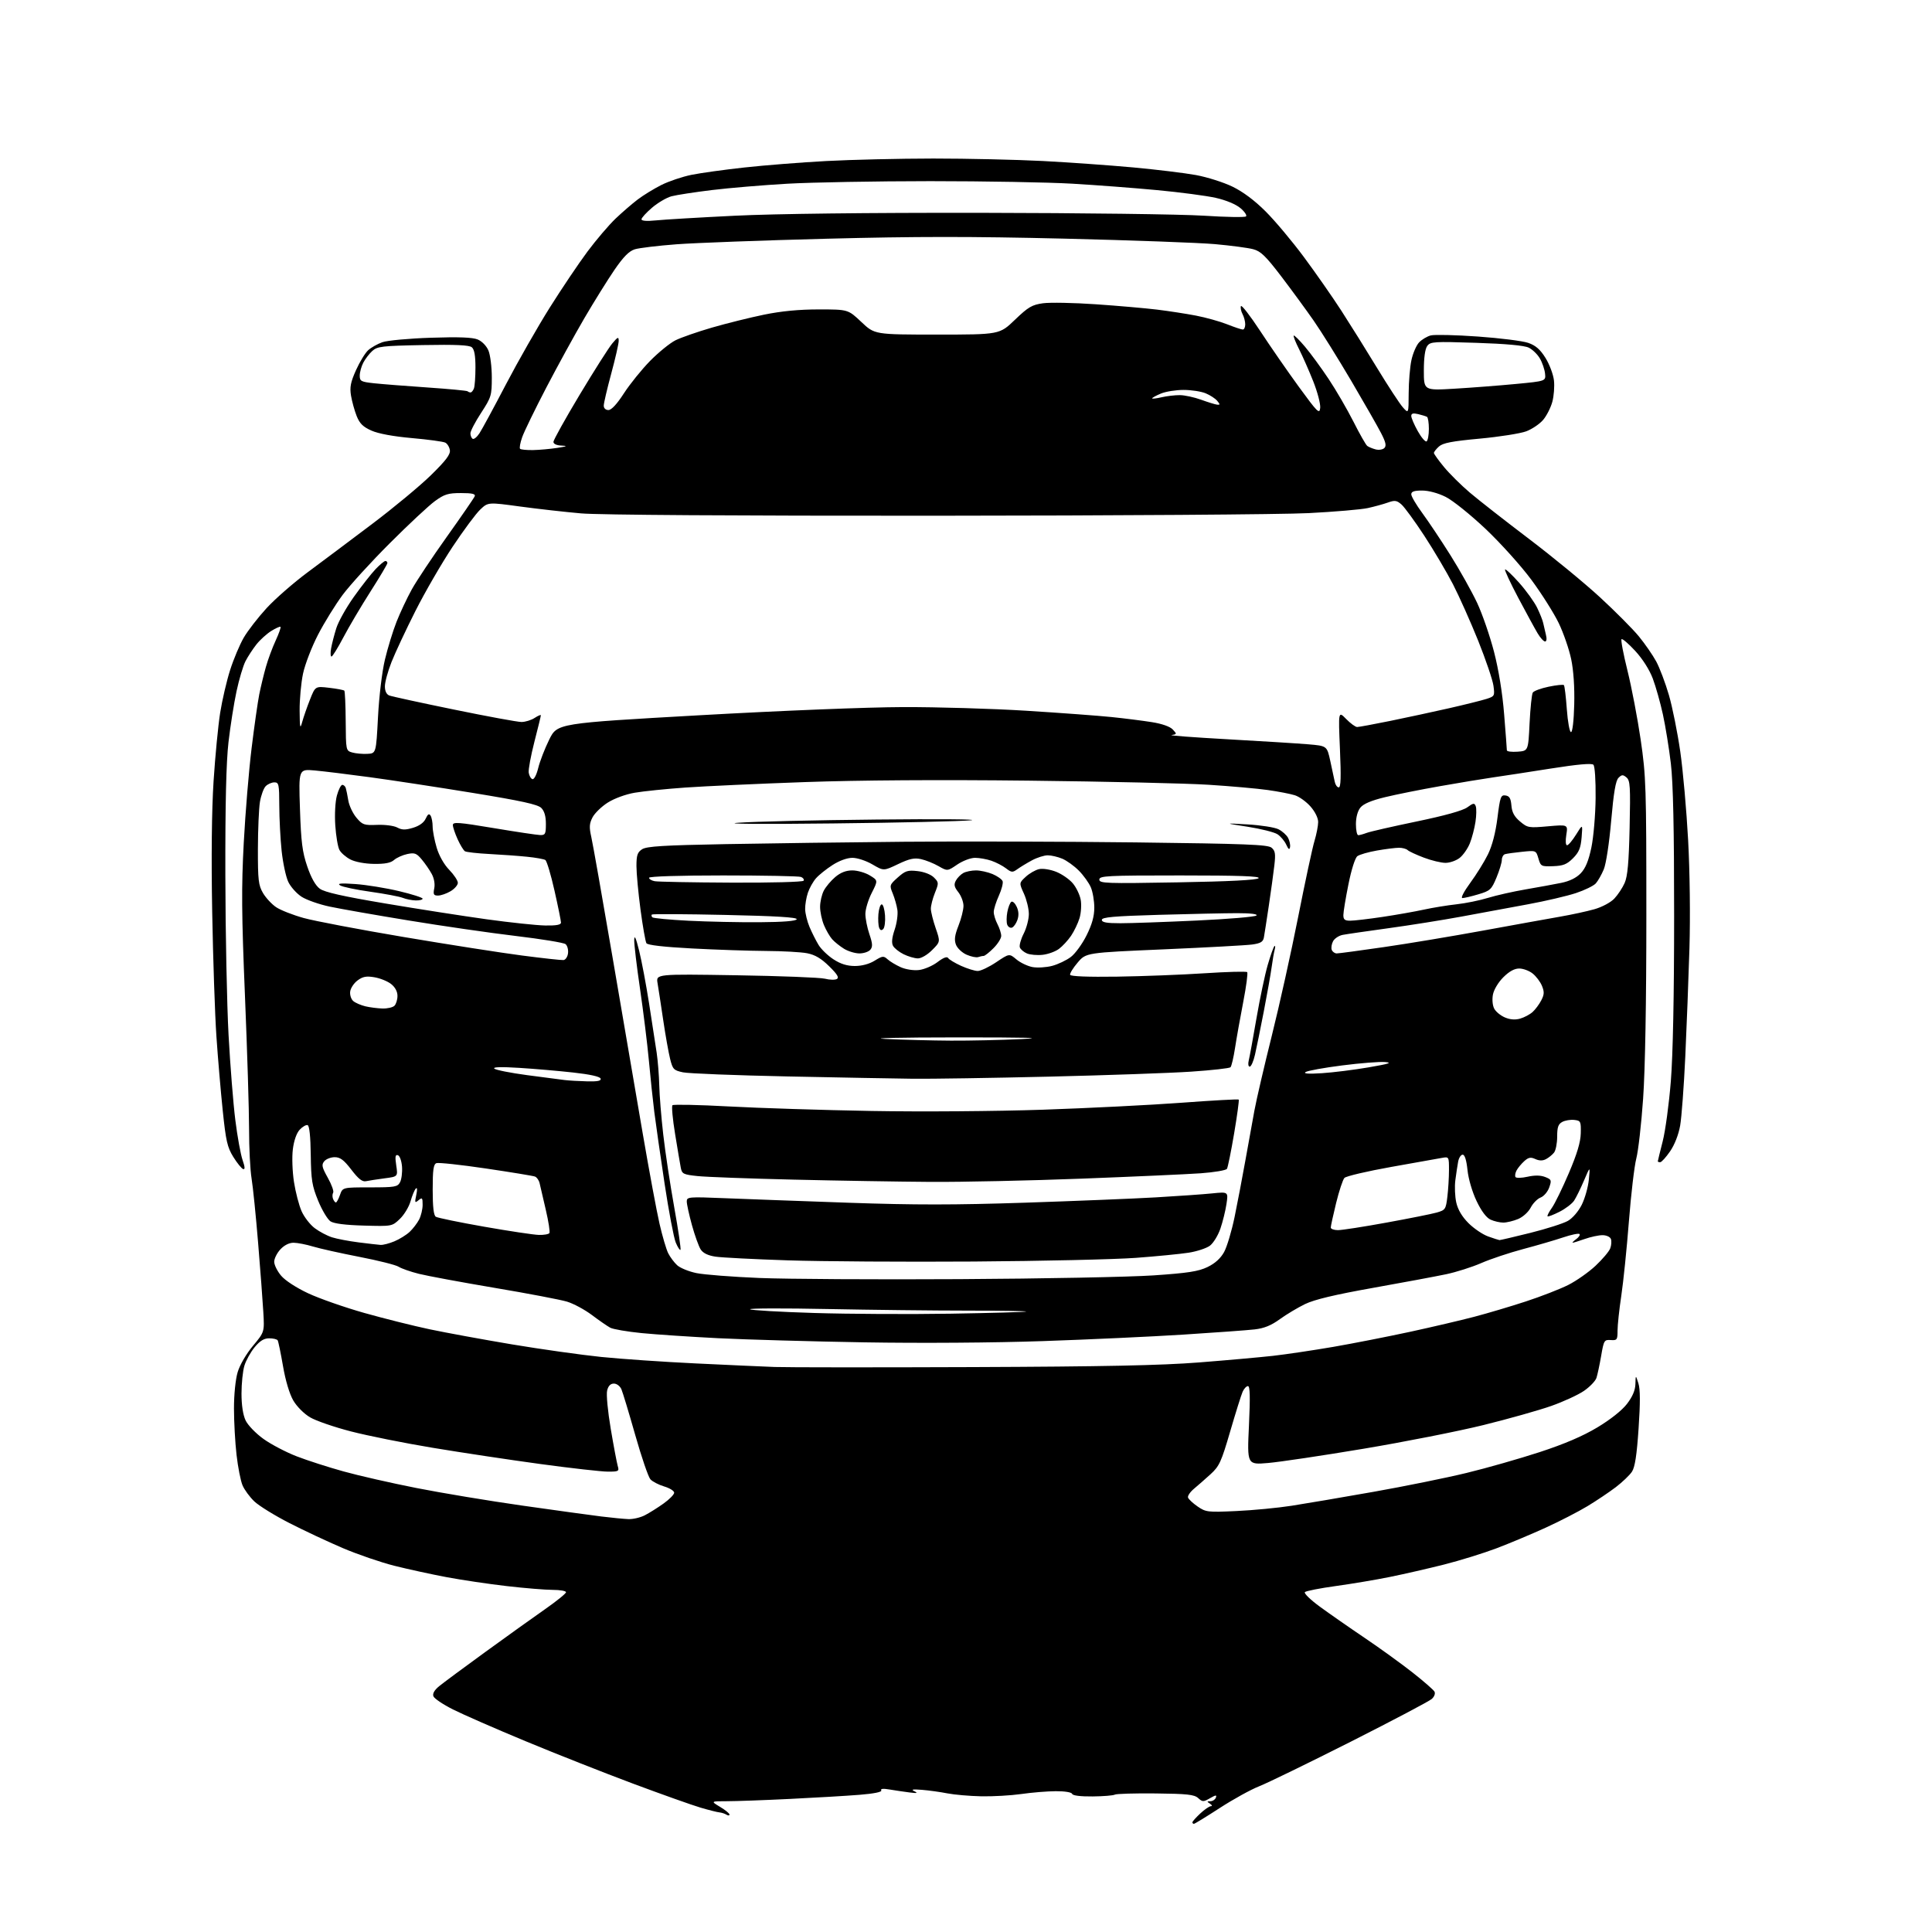 <?xml version="1.0" encoding="UTF-8" standalone="no"?>
<svg 
  version="1.1" 
  xmlns="http://www.w3.org/2000/svg" 
  xmlns:xlink="http://www.w3.org/1999/xlink" 
  xmlns:svg="http://www.w3.org/2000/svg"
  xmlns:rdf="http://www.w3.org/1999/02/22-rdf-syntax-ns#"
  xmlns:cc="http://creativecommons.org/ns#"
  xmlns:dc="http://purl.org/dc/elements/1.1/"
  viewBox="0 0 768 768"
  width="768"
  height="768"
>
<style>svg {background-color: white; }</style>"
<path stroke="none" fill="black" fill-rule="evenodd" d="M474.59,725.00C474.27,725.00 474.00,724.73 474.00,724.40C474.00,724.07 475.40,722.50 477.11,720.90C478.81,719.31 480.73,717.99 481.36,717.98C481.99,717.98 481.82,717.53 481.00,717.00C479.70,716.16 479.72,716.03 481.14,716.02C482.05,716.01 483.03,715.36 483.33,714.58C483.76,713.45 483.29,713.50 481.01,714.81C478.35,716.33 478.02,716.33 476.29,714.76C474.74,713.36 471.93,713.05 459.31,712.92C451.00,712.83 443.74,713.05 443.17,713.39C442.60,713.74 438.64,714.07 434.35,714.11C429.53,714.16 426.42,713.77 426.20,713.10C425.98,712.45 423.27,712.01 419.67,712.03C416.27,712.05 410.12,712.55 406.00,713.15C401.88,713.74 394.71,714.15 390.08,714.06C385.45,713.96 379.37,713.43 376.58,712.89C373.79,712.34 369.25,711.71 366.50,711.49C362.77,711.19 362.01,711.34 363.50,712.06C365.02,712.80 364.54,712.91 361.50,712.52C359.30,712.24 355.74,711.71 353.59,711.35C351.06,710.92 349.91,711.04 350.31,711.70C350.71,712.33 347.50,712.99 341.72,713.46C336.65,713.87 324.18,714.61 314.00,715.10C303.82,715.60 292.57,716.01 289.00,716.01C282.50,716.01 282.50,716.01 286.24,718.26C288.30,719.49 289.98,720.86 289.99,721.31C290.00,721.75 289.45,721.78 288.77,721.36C288.09,720.94 286.85,720.54 286.02,720.46C285.18,720.39 281.80,719.54 278.50,718.57C275.20,717.60 263.05,713.28 251.50,708.97C239.95,704.65 220.75,697.07 208.84,692.12C196.92,687.17 183.96,681.50 180.04,679.52C176.12,677.55 172.63,675.20 172.29,674.30C171.88,673.24 172.66,671.86 174.58,670.28C176.19,668.96 184.47,662.82 193.00,656.63C201.53,650.44 212.21,642.78 216.75,639.62C221.29,636.45 225.00,633.44 225.00,632.93C225.00,632.42 222.63,632.00 219.74,632.00C216.85,632.00 208.64,631.33 201.49,630.50C194.35,629.68 183.55,628.08 177.50,626.94C171.45,625.80 162.12,623.77 156.76,622.42C151.40,621.07 142.18,617.91 136.26,615.39C130.34,612.86 120.78,608.38 115.00,605.42C109.22,602.46 102.98,598.61 101.13,596.86C99.28,595.11 97.15,592.21 96.40,590.42C95.65,588.63 94.58,583.19 94.03,578.33C93.47,573.47 93.01,565.19 93.01,559.93C93.00,554.36 93.62,548.30 94.48,545.43C95.33,542.59 97.90,538.17 100.55,535.00C105.14,529.50 105.14,529.50 104.67,521.50C104.42,517.10 103.48,504.73 102.60,494.00C101.72,483.27 100.55,471.76 100.00,468.42C99.45,465.07 99.00,456.30 99.01,448.92C99.01,441.54 98.28,417.73 97.38,396.00C96.03,363.38 95.95,352.75 96.90,334.94C97.53,323.09 98.93,306.22 100.01,297.45C101.08,288.69 102.46,279.04 103.06,276.01C103.67,272.98 104.86,268.07 105.70,265.11C106.54,262.14 108.28,257.43 109.57,254.65C110.86,251.86 111.73,249.40 111.51,249.18C111.29,248.95 109.62,249.70 107.80,250.84C105.99,251.98 103.33,254.39 101.90,256.21C100.47,258.03 98.53,261.00 97.59,262.82C96.65,264.64 95.04,270.03 94.02,274.81C92.99,279.59 91.56,288.68 90.83,295.00C89.92,302.90 89.52,319.48 89.58,348.00C89.62,370.82 90.20,399.40 90.86,411.50C91.52,423.60 92.73,438.80 93.55,445.28C94.36,451.75 95.65,458.86 96.41,461.08C97.39,463.90 97.46,464.99 96.65,464.72C96.02,464.51 94.26,462.34 92.74,459.89C90.36,456.05 89.79,453.53 88.54,441.47C87.74,433.79 86.61,420.52 86.03,412.00C85.44,403.48 84.69,381.20 84.35,362.50C83.96,340.73 84.16,322.03 84.90,310.50C85.54,300.60 86.72,288.38 87.52,283.34C88.32,278.31 90.10,270.66 91.48,266.34C92.85,262.03 95.29,256.25 96.88,253.50C98.47,250.75 102.57,245.46 105.98,241.74C109.39,238.03 116.76,231.60 122.34,227.46C127.93,223.32 139.47,214.67 148.00,208.23C156.53,201.80 167.02,193.09 171.33,188.87C177.26,183.06 179.08,180.65 178.83,178.95C178.65,177.72 177.82,176.36 177.00,175.95C176.18,175.53 170.22,174.72 163.77,174.15C156.37,173.49 150.42,172.40 147.68,171.18C144.31,169.69 142.97,168.37 141.78,165.38C140.93,163.24 139.93,159.61 139.54,157.30C138.98,153.91 139.36,151.96 141.52,147.13C143.00,143.85 145.17,140.29 146.35,139.22C147.53,138.15 150.07,136.71 152.00,136.03C153.93,135.34 162.58,134.54 171.23,134.26C182.37,133.89 187.81,134.09 189.89,134.95C191.60,135.66 193.39,137.50 194.16,139.34C194.90,141.08 195.50,145.90 195.50,150.05C195.50,157.23 195.30,157.90 191.25,164.12C188.91,167.70 187.00,171.37 187.00,172.26C187.00,173.15 187.40,174.13 187.89,174.43C188.38,174.74 189.60,173.75 190.59,172.24C191.59,170.73 196.31,162.01 201.09,152.85C205.88,143.69 213.70,129.97 218.49,122.35C223.28,114.73 230.05,104.67 233.53,100.00C237.02,95.33 242.04,89.44 244.68,86.92C247.33,84.40 251.30,80.97 253.50,79.30C255.70,77.63 259.92,75.04 262.87,73.55C265.83,72.06 271.23,70.24 274.87,69.50C278.52,68.76 288.02,67.44 296.00,66.57C303.98,65.69 318.60,64.54 328.50,64.01C338.40,63.48 357.52,63.03 371.00,63.02C384.48,63.02 404.05,63.46 414.50,64.00C424.95,64.55 441.12,65.70 450.43,66.55C459.74,67.41 470.99,68.78 475.43,69.59C479.87,70.41 486.40,72.48 489.94,74.20C494.11,76.22 498.75,79.69 503.11,84.05C506.82,87.75 513.65,95.89 518.29,102.14C522.93,108.39 529.64,118.00 533.20,123.50C536.75,129.00 543.18,139.29 547.47,146.36C551.77,153.43 556.33,160.40 557.61,161.86C559.94,164.50 559.94,164.50 559.97,156.30C559.99,151.79 560.47,145.88 561.06,143.18C561.64,140.47 563.00,137.31 564.08,136.14C565.17,134.98 567.28,133.71 568.78,133.33C570.27,132.96 578.70,133.15 587.50,133.78C596.30,134.40 605.30,135.53 607.50,136.30C610.46,137.33 612.24,138.88 614.37,142.30C615.95,144.84 617.45,148.85 617.72,151.22C617.99,153.58 617.70,157.41 617.08,159.71C616.46,162.02 614.82,165.25 613.45,166.88C612.07,168.52 609.04,170.57 606.72,171.45C604.40,172.32 596.09,173.63 588.26,174.36C577.19,175.38 573.57,176.08 572.01,177.49C570.90,178.49 570.00,179.64 570.00,180.05C570.00,180.45 571.80,182.97 574.01,185.64C576.21,188.31 580.83,192.89 584.26,195.80C587.69,198.72 598.23,206.96 607.68,214.13C617.13,221.29 629.88,231.77 636.00,237.41C642.13,243.06 649.10,250.07 651.49,252.99C653.88,255.91 656.97,260.37 658.36,262.92C659.74,265.46 662.02,271.50 663.43,276.34C664.83,281.18 666.86,291.29 667.94,298.82C669.02,306.34 670.42,322.18 671.06,334.00C671.74,346.58 671.95,364.42 671.58,377.00C671.22,388.82 670.48,408.18 669.93,420.00C669.38,431.82 668.46,444.17 667.89,447.43C667.25,451.05 665.69,455.05 663.88,457.68C662.24,460.06 660.48,462.00 659.95,462.00C659.43,462.00 659.00,461.85 659.00,461.66C659.00,461.47 659.87,457.92 660.93,453.76C662.00,449.61 663.46,438.85 664.18,429.85C665.02,419.36 665.49,395.77 665.49,364.00C665.50,329.47 665.10,311.17 664.19,303.50C663.47,297.45 662.05,288.68 661.03,284.00C660.01,279.32 658.20,272.91 657.01,269.74C655.70,266.25 652.94,261.90 650.02,258.74C647.36,255.86 644.92,253.77 644.59,254.09C644.25,254.42 645.32,260.04 646.95,266.59C648.58,273.14 650.94,285.48 652.19,294.00C654.32,308.62 654.45,312.61 654.45,364.00C654.45,398.37 653.98,425.25 653.16,436.78C652.46,446.83 651.24,457.51 650.46,460.50C649.68,463.50 648.35,474.77 647.51,485.56C646.67,496.34 645.31,509.62 644.49,515.07C643.67,520.53 643.00,526.76 643.00,528.93C643.00,532.60 642.81,532.86 640.30,532.69C637.72,532.51 637.54,532.80 636.48,539.00C635.86,542.58 635.02,546.51 634.61,547.75C634.20,548.98 631.97,551.30 629.66,552.89C627.35,554.48 621.49,557.18 616.64,558.89C611.79,560.60 599.65,564.02 589.66,566.49C579.67,568.95 558.23,573.19 542.00,575.90C525.77,578.62 508.73,581.16 504.12,581.56C495.74,582.28 495.74,582.28 496.48,566.64C497.01,555.27 496.90,551.00 496.08,551.00C495.46,551.00 494.51,552.01 493.96,553.25C493.41,554.49 491.19,561.58 489.02,569.00C485.48,581.14 484.69,582.85 481.24,586.00C479.12,587.92 476.15,590.54 474.63,591.80C473.11,593.07 472.04,594.64 472.26,595.30C472.48,595.96 474.19,597.56 476.08,598.86C479.34,601.10 480.06,601.19 491.50,600.66C498.10,600.36 508.00,599.41 513.50,598.55C519.00,597.70 533.62,595.21 546.00,593.02C558.38,590.83 575.02,587.45 583.00,585.51C590.98,583.58 604.02,579.85 612.00,577.25C621.90,574.01 629.19,570.89 635.00,567.40C640.16,564.30 644.78,560.64 646.75,558.07C648.96,555.19 650.03,552.67 650.10,550.17C650.20,546.50 650.20,546.50 651.28,549.87C652.04,552.23 652.06,557.60 651.36,567.87C650.65,578.44 649.92,583.20 648.73,585.02C647.82,586.40 644.92,589.17 642.29,591.18C639.66,593.18 634.58,596.59 631.00,598.75C627.42,600.91 619.96,604.75 614.42,607.28C608.88,609.81 600.10,613.49 594.92,615.46C589.74,617.42 580.33,620.34 574.00,621.94C567.67,623.53 558.00,625.75 552.50,626.86C547.00,627.98 537.34,629.60 531.02,630.47C524.71,631.34 519.17,632.43 518.71,632.89C518.25,633.35 520.94,635.96 524.69,638.70C528.44,641.44 536.44,647.02 542.48,651.09C548.52,655.17 557.06,661.34 561.48,664.82C565.89,668.29 569.82,671.72 570.22,672.43C570.64,673.18 570.19,674.42 569.15,675.36C568.16,676.26 553.66,683.90 536.93,692.36C520.19,700.81 503.80,708.79 500.50,710.09C497.20,711.39 490.15,715.28 484.84,718.73C479.53,722.18 474.92,725.00 474.59,725.00zM249.80,603.87C251.61,603.94 254.54,603.26 256.30,602.36C258.06,601.46 261.41,599.36 263.75,597.69C266.09,596.03 268.00,594.08 268.00,593.37C268.00,592.66 266.21,591.54 264.02,590.89C261.82,590.23 259.36,588.95 258.54,588.04C257.72,587.14 255.01,579.22 252.52,570.45C250.03,561.68 247.55,553.49 247.02,552.25C246.47,550.99 245.16,550.00 244.04,550.00C242.69,550.00 241.81,550.89 241.35,552.74C240.96,554.29 241.59,560.96 242.78,567.99C243.94,574.87 245.20,581.51 245.56,582.75C246.19,584.85 245.93,585.00 241.67,585.00C239.16,585.00 227.07,583.64 214.80,581.97C202.54,580.30 183.28,577.40 172.00,575.52C160.72,573.65 146.11,570.72 139.51,569.01C132.92,567.31 125.62,564.80 123.29,563.43C120.86,562.00 118.01,559.15 116.59,556.72C115.09,554.14 113.49,548.82 112.50,543.05C111.60,537.85 110.65,533.24 110.38,532.80C110.10,532.36 108.59,532.00 107.01,532.00C104.94,532.00 103.33,532.99 101.21,535.56C99.60,537.51 97.77,540.83 97.14,542.92C96.51,545.02 96.00,549.99 96.00,553.96C96.00,558.58 96.59,562.44 97.63,564.64C98.55,566.56 101.69,569.82 104.77,572.02C107.79,574.18 113.74,577.30 117.98,578.93C122.22,580.57 130.59,583.26 136.59,584.92C142.59,586.59 155.60,589.55 165.50,591.50C175.40,593.46 194.30,596.60 207.50,598.48C220.70,600.36 234.88,602.31 239.00,602.82C243.12,603.33 247.98,603.80 249.80,603.87zM386.50,543.44C438.79,543.24 461.56,542.77 476.50,541.60C487.50,540.74 500.77,539.55 506.00,538.97C511.23,538.38 522.02,536.77 530.00,535.40C537.98,534.02 551.70,531.32 560.50,529.42C569.30,527.51 580.77,524.82 586.00,523.45C591.23,522.08 600.45,519.34 606.50,517.36C612.55,515.38 620.14,512.43 623.38,510.80C626.61,509.18 631.50,505.74 634.25,503.17C636.99,500.60 639.62,497.49 640.09,496.26C640.56,495.03 640.68,493.34 640.36,492.51C640.04,491.67 638.56,491.00 637.02,491.00C635.50,491.00 632.34,491.68 630.00,492.50C627.66,493.32 625.49,494.00 625.18,494.00C624.87,494.00 625.49,493.36 626.56,492.58C627.62,491.80 628.22,490.88 627.87,490.54C627.53,490.20 624.61,490.80 621.37,491.89C618.14,492.98 611.00,495.06 605.50,496.52C600.00,497.98 592.51,500.48 588.85,502.08C585.19,503.68 578.89,505.68 574.86,506.53C570.82,507.38 557.74,509.82 545.79,511.95C530.58,514.66 522.49,516.59 518.78,518.39C515.88,519.80 511.36,522.50 508.74,524.40C505.32,526.89 502.52,528.03 498.74,528.46C495.86,528.79 483.15,529.72 470.50,530.52C457.85,531.33 432.65,532.49 414.50,533.11C395.08,533.78 365.86,533.98 343.50,533.60C322.60,533.25 296.50,532.51 285.50,531.96C274.50,531.40 260.82,530.49 255.09,529.93C249.36,529.36 243.74,528.40 242.59,527.79C241.44,527.17 238.16,524.91 235.30,522.75C232.44,520.60 227.98,518.20 225.39,517.42C222.81,516.64 209.85,514.17 196.60,511.94C183.34,509.70 169.80,507.19 166.50,506.36C163.20,505.53 159.59,504.27 158.48,503.56C157.38,502.84 150.36,501.08 142.89,499.63C135.43,498.18 127.11,496.33 124.41,495.51C121.71,494.69 118.24,494.02 116.70,494.01C114.95,494.00 112.99,494.99 111.45,496.65C110.10,498.10 109.00,500.32 109.00,501.57C109.00,502.82 110.23,505.31 111.74,507.10C113.33,509.00 117.81,511.92 122.50,514.11C126.92,516.18 136.95,519.69 144.79,521.91C152.64,524.12 164.33,527.05 170.78,528.41C177.23,529.77 191.95,532.47 203.50,534.41C215.05,536.34 231.03,538.59 239.00,539.41C246.97,540.22 263.85,541.38 276.50,541.98C289.15,542.59 303.32,543.23 308.00,543.40C312.68,543.57 348.00,543.59 386.50,543.44zM378.00,522.21C394.23,521.94 407.69,521.56 407.92,521.36C408.15,521.16 397.57,521.00 384.42,520.99C371.26,520.99 346.32,520.70 329.00,520.36C311.68,520.01 297.80,520.06 298.17,520.45C298.54,520.85 310.01,521.51 323.67,521.93C337.33,522.35 361.77,522.48 378.00,522.21zM381.50,508.48C414.50,508.30 449.15,507.62 458.50,506.99C472.27,506.05 476.35,505.42 480.00,503.67C482.99,502.23 485.20,500.23 486.59,497.72C487.74,495.64 489.62,489.34 490.78,483.72C491.93,478.10 493.84,468.10 495.02,461.50C496.20,454.90 497.83,445.90 498.64,441.50C499.45,437.10 502.57,423.70 505.56,411.72C508.56,399.74 513.27,378.51 516.03,364.54C518.79,350.57 521.71,336.97 522.52,334.32C523.32,331.67 523.98,328.28 523.99,326.78C524.00,325.17 522.76,322.66 520.95,320.60C519.27,318.69 516.46,316.67 514.70,316.12C512.94,315.57 508.12,314.63 504.00,314.05C499.88,313.46 489.30,312.52 480.50,311.96C471.70,311.39 439.51,310.66 408.96,310.32C373.25,309.92 341.47,310.13 319.96,310.89C301.56,311.54 280.20,312.52 272.50,313.06C264.80,313.60 255.71,314.53 252.30,315.12C248.73,315.73 244.18,317.40 241.60,319.04C239.13,320.60 236.41,323.25 235.54,324.91C234.26,327.39 234.17,328.81 235.05,332.72C235.65,335.35 239.44,356.85 243.49,380.50C247.54,404.15 252.94,435.65 255.48,450.50C258.03,465.35 261.04,481.55 262.18,486.50C263.32,491.45 264.87,496.72 265.64,498.22C266.40,499.72 267.98,501.84 269.16,502.93C270.33,504.02 273.78,505.44 276.82,506.07C279.86,506.70 291.16,507.58 301.93,508.02C312.69,508.46 348.50,508.67 381.50,508.48zM387.00,501.48C359.77,501.66 326.56,501.45 313.20,501.01C299.83,500.57 286.88,499.91 284.43,499.54C281.43,499.09 279.50,498.15 278.54,496.69C277.76,495.48 276.20,491.13 275.06,487.02C273.93,482.91 273.00,478.67 273.00,477.61C273.00,475.77 273.65,475.71 288.25,476.31C296.64,476.65 318.75,477.46 337.38,478.11C363.53,479.02 379.50,479.01 407.38,478.09C427.25,477.43 450.70,476.48 459.50,475.97C468.30,475.46 478.37,474.75 481.88,474.39C488.27,473.74 488.27,473.74 487.54,478.62C487.14,481.30 486.05,485.71 485.12,488.42C484.19,491.13 482.31,494.17 480.95,495.19C479.59,496.20 475.78,497.46 472.49,497.97C469.19,498.48 459.75,499.41 451.50,500.02C443.25,500.63 414.23,501.29 387.00,501.48zM270.50,496.83C270.24,497.09 269.39,495.78 268.61,493.90C267.84,492.03 265.84,481.50 264.18,470.50C262.52,459.50 260.68,446.68 260.09,442.00C259.50,437.32 258.53,428.10 257.93,421.50C257.32,414.90 255.74,402.11 254.42,393.07C253.09,384.04 252.05,375.26 252.11,373.57C252.19,371.47 252.80,372.83 254.06,377.90C255.07,381.97 256.85,391.42 258.02,398.90C259.20,406.38 260.55,415.20 261.04,418.50C261.52,421.80 261.98,427.65 262.07,431.50C262.15,435.35 262.86,444.12 263.65,451.00C264.43,457.88 266.40,470.89 268.02,479.93C269.64,488.97 270.76,496.57 270.50,496.83zM151.28,494.87C152.26,494.94 154.73,494.30 156.77,493.45C158.81,492.60 161.53,490.91 162.83,489.70C164.13,488.49 165.82,486.28 166.60,484.80C167.37,483.31 168.00,480.67 168.00,478.93C168.00,476.11 167.82,475.91 166.37,477.11C164.90,478.33 164.81,478.12 165.48,474.98C165.94,472.80 165.86,471.87 165.27,472.50C164.76,473.05 163.82,475.32 163.19,477.54C162.56,479.76 160.65,482.91 158.95,484.54C155.85,487.50 155.85,487.50 144.68,487.19C137.33,486.99 132.77,486.41 131.38,485.51C130.22,484.75 128.01,481.06 126.47,477.31C124.03,471.35 123.67,469.08 123.53,459.06C123.44,451.74 122.99,447.50 122.28,447.26C121.67,447.06 120.26,447.87 119.14,449.07C117.88,450.43 116.85,453.37 116.41,456.86C116.02,460.00 116.22,465.70 116.86,469.85C117.49,473.91 118.85,479.14 119.89,481.48C120.92,483.81 123.28,486.85 125.13,488.23C126.98,489.62 130.07,491.25 132.00,491.86C133.93,492.47 138.65,493.37 142.50,493.86C146.35,494.35 150.30,494.80 151.28,494.87zM596.06,492.96C596.37,492.98 601.89,491.69 608.32,490.09C614.76,488.48 621.48,486.34 623.26,485.32C625.14,484.24 627.45,481.55 628.78,478.90C630.03,476.38 631.30,471.89 631.59,468.91C632.13,463.50 632.13,463.50 629.67,469.26C628.32,472.43 626.55,476.03 625.74,477.26C624.93,478.49 622.31,480.49 619.92,481.70C617.53,482.91 615.39,483.73 615.18,483.51C614.96,483.29 615.73,481.78 616.89,480.15C618.06,478.52 621.09,472.31 623.63,466.35C626.90,458.70 628.30,454.04 628.38,450.51C628.49,445.78 628.35,445.48 625.80,445.19C624.31,445.02 622.18,445.37 621.05,445.97C619.42,446.84 619.00,448.06 619.00,451.84C619.00,454.47 618.44,457.32 617.75,458.18C617.06,459.05 615.63,460.21 614.56,460.77C613.24,461.47 611.90,461.45 610.32,460.74C608.47,459.89 607.59,460.06 605.91,461.58C604.76,462.62 603.39,464.28 602.86,465.26C602.34,466.24 602.14,467.42 602.43,467.89C602.72,468.35 604.88,468.30 607.23,467.77C610.08,467.13 612.40,467.17 614.21,467.87C616.73,468.85 616.85,469.14 615.84,472.03C615.24,473.74 613.71,475.54 612.43,476.03C611.14,476.52 609.37,478.32 608.48,480.04C607.56,481.81 605.40,483.77 603.47,484.58C601.59,485.36 598.95,486.00 597.58,486.00C596.21,486.00 593.93,485.47 592.51,484.82C590.85,484.06 588.88,481.45 586.96,477.42C585.23,473.79 583.72,468.65 583.35,465.10C582.94,461.15 582.26,459.00 581.44,459.00C580.73,459.00 579.93,460.24 579.64,461.75C579.36,463.26 578.86,466.57 578.53,469.10C578.19,471.63 578.36,475.64 578.89,478.02C579.54,480.88 581.17,483.64 583.75,486.22C585.89,488.36 589.41,490.74 591.57,491.51C593.73,492.28 595.75,492.93 596.06,492.96zM214.19,490.90C216.22,490.96 218.12,490.62 218.40,490.16C218.69,489.69 218.04,485.53 216.96,480.91C215.88,476.28 214.78,471.54 214.51,470.36C214.24,469.18 213.41,467.99 212.66,467.70C211.91,467.41 203.12,465.97 193.13,464.49C183.13,463.01 174.29,462.06 173.48,462.37C172.31,462.82 172.00,465.04 172.00,472.91C172.00,479.79 172.39,483.13 173.25,483.68C173.94,484.12 182.60,485.90 192.50,487.64C202.40,489.38 212.16,490.85 214.19,490.90zM531.86,489.00C533.44,489.00 542.10,487.66 551.11,486.01C560.13,484.37 569.13,482.57 571.11,482.01C574.54,481.03 574.75,480.72 575.35,475.74C575.70,472.86 575.99,468.09 575.99,465.14C576.00,459.83 575.97,459.78 573.25,460.27C571.74,460.54 562.65,462.16 553.05,463.87C543.45,465.58 535.07,467.55 534.43,468.24C533.79,468.93 532.31,473.42 531.13,478.21C529.96,483.01 529.00,487.39 529.00,487.96C529.00,488.53 530.29,489.00 531.86,489.00zM133.52,478.00C133.84,478.00 134.57,476.65 135.15,475.00C136.20,472.00 136.20,472.00 147.06,472.00C156.97,472.00 158.03,471.82 159.02,469.96C159.62,468.84 159.97,466.06 159.81,463.79C159.63,461.47 158.92,459.46 158.17,459.22C157.14,458.88 156.99,459.77 157.51,463.25C158.18,467.72 158.18,467.72 152.84,468.41C149.90,468.80 146.60,469.31 145.50,469.54C144.02,469.86 142.50,468.67 139.68,464.99C136.70,461.10 135.24,460.00 133.05,460.00C131.51,460.00 129.64,460.73 128.90,461.62C127.75,463.01 127.95,463.96 130.30,468.17C131.82,470.88 132.78,473.55 132.44,474.10C132.10,474.65 132.07,475.75 132.38,476.55C132.69,477.35 133.20,478.00 133.52,478.00zM370.00,469.82C357.62,469.74 333.10,469.34 315.50,468.92C297.90,468.51 280.72,467.87 277.31,467.51C271.61,466.91 271.09,466.64 270.62,464.18C270.33,462.70 269.32,456.68 268.36,450.78C267.39,444.89 266.92,439.74 267.31,439.35C267.70,438.97 277.80,439.18 289.76,439.83C301.72,440.48 327.25,441.29 346.50,441.63C366.35,441.98 395.78,441.76 414.50,441.13C432.65,440.51 457.52,439.26 469.76,438.35C482.01,437.44 492.20,436.88 492.41,437.10C492.62,437.32 491.80,443.36 490.59,450.53C489.38,457.70 488.09,464.04 487.73,464.63C487.36,465.22 482.66,466.01 477.28,466.40C471.90,466.78 450.62,467.74 430.00,468.53C409.38,469.32 382.38,469.90 370.00,469.82zM233.33,429.85C237.60,429.96 239.06,429.66 238.75,428.75C238.50,427.96 234.49,427.07 227.92,426.35C222.19,425.71 212.55,424.88 206.50,424.50C199.24,424.04 195.84,424.14 196.50,424.79C197.05,425.33 202.90,426.50 209.50,427.38C216.10,428.26 222.85,429.14 224.50,429.34C226.15,429.54 230.12,429.77 233.33,429.85zM363.00,428.82C356.12,428.74 333.62,428.33 313.00,427.90C292.38,427.47 273.70,426.74 271.50,426.27C267.80,425.48 267.41,425.07 266.38,420.92C265.76,418.44 264.52,411.48 263.63,405.46C262.74,399.43 261.73,392.85 261.39,390.84C260.77,387.17 260.77,387.17 292.63,387.68C310.16,387.96 326.03,388.58 327.91,389.05C329.78,389.53 331.92,389.59 332.66,389.17C333.65,388.62 332.85,387.29 329.59,384.09C326.43,380.98 323.96,379.53 320.84,378.93C318.45,378.46 311.10,378.06 304.50,378.02C297.90,377.98 284.67,377.54 275.09,377.03C263.82,376.43 257.43,375.70 256.96,374.94C256.57,374.30 255.51,368.31 254.62,361.64C253.73,354.96 253.00,347.15 253.00,344.27C253.00,339.95 253.39,338.79 255.25,337.59C257.04,336.42 263.77,336.01 288.50,335.55C305.55,335.23 337.50,334.81 359.50,334.61C381.50,334.41 422.94,334.53 451.60,334.87C495.24,335.40 503.98,335.74 505.46,336.97C506.92,338.18 507.11,339.39 506.58,343.97C506.23,347.01 505.24,354.23 504.38,360.00C503.52,365.77 502.63,371.49 502.41,372.69C502.08,374.41 501.08,375.00 497.75,375.46C495.41,375.78 479.60,376.64 462.62,377.38C431.74,378.71 431.74,378.71 428.41,382.61C426.58,384.75 425.22,386.95 425.39,387.50C425.58,388.13 432.46,388.40 444.10,388.23C454.22,388.08 469.85,387.48 478.83,386.89C487.81,386.30 495.43,386.10 495.77,386.44C496.11,386.78 495.41,392.11 494.21,398.28C493.02,404.45 491.55,412.65 490.96,416.50C490.37,420.35 489.55,423.84 489.14,424.25C488.74,424.66 481.67,425.45 473.45,426.00C465.23,426.55 439.82,427.44 417.00,427.98C394.18,428.52 369.88,428.90 363.00,428.82zM525.50,426.61C529.90,426.33 538.23,425.29 544.00,424.30C552.20,422.89 553.64,422.43 550.56,422.18C548.39,422.00 540.74,422.60 533.56,423.52C526.38,424.43 519.83,425.62 519.00,426.15C517.99,426.81 520.12,426.96 525.50,426.61zM496.79,424.00C496.22,424.00 496.05,422.94 496.39,421.57C496.73,420.23 498.11,412.69 499.46,404.82C500.82,396.94 502.83,387.40 503.93,383.62C505.03,379.83 506.23,376.45 506.59,376.12C506.95,375.78 507.01,376.40 506.71,377.50C506.41,378.60 505.86,381.75 505.49,384.50C505.12,387.25 503.72,395.12 502.39,402.00C501.06,408.88 499.48,416.64 498.88,419.25C498.29,421.86 497.35,424.00 496.79,424.00zM378.00,413.67C385.43,413.71 398.02,413.43 406.00,413.05C416.10,412.56 408.20,412.36 380.00,412.38C357.64,412.39 345.10,412.67 352.00,413.00C358.88,413.33 370.57,413.63 378.00,413.67zM604.31,404.91C605.94,404.44 608.16,403.26 609.24,402.28C610.32,401.30 611.87,399.22 612.68,397.65C613.89,395.32 613.93,394.26 612.94,391.86C612.28,390.25 610.60,388.05 609.23,386.97C607.86,385.88 605.46,385.00 603.90,385.00C602.00,385.00 599.92,386.15 597.58,388.49C595.59,390.48 593.82,393.43 593.46,395.38C593.09,397.34 593.31,399.72 593.99,400.98C594.63,402.18 596.55,403.75 598.25,404.46C600.30,405.33 602.34,405.48 604.31,404.91zM152.05,400.90C154.00,400.95 156.14,400.46 156.80,399.80C157.46,399.14 158.00,397.37 158.00,395.87C158.00,394.15 157.07,392.42 155.47,391.16C154.08,390.06 151.10,388.86 148.85,388.48C145.62,387.93 144.22,388.19 142.13,389.74C140.68,390.82 139.36,392.82 139.20,394.18C139.03,395.55 139.60,397.25 140.46,397.96C141.31,398.67 143.47,399.60 145.26,400.03C147.04,400.45 150.10,400.84 152.05,400.90zM365.29,385.60C367.37,385.37 370.68,383.95 372.65,382.46C374.95,380.70 376.45,380.12 376.89,380.82C377.25,381.41 379.57,382.81 382.03,383.93C384.49,385.04 387.47,385.97 388.65,385.98C389.83,385.99 393.14,384.42 396.00,382.50C401.21,379.00 401.21,379.00 404.03,381.37C405.59,382.68 408.46,384.05 410.41,384.42C412.37,384.78 415.89,384.57 418.24,383.95C420.58,383.33 423.92,381.74 425.66,380.42C427.41,379.11 430.22,375.25 431.91,371.85C434.09,367.49 435.00,364.25 435.00,360.81C435.00,358.13 434.38,354.49 433.62,352.72C432.86,350.95 430.72,347.97 428.87,346.10C427.02,344.23 424.05,342.10 422.28,341.35C420.51,340.61 417.91,340.00 416.49,340.00C415.08,340.00 412.25,340.90 410.21,342.00C408.17,343.10 405.56,344.69 404.41,345.52C402.51,346.89 402.09,346.86 399.91,345.18C398.58,344.16 395.97,342.80 394.10,342.16C392.23,341.52 389.30,341.00 387.58,341.00C385.85,341.00 382.72,342.19 380.54,343.66C376.62,346.33 376.62,346.33 373.06,344.29C371.10,343.17 367.97,341.92 366.10,341.51C363.43,340.93 361.47,341.36 356.98,343.51C351.27,346.24 351.27,346.24 346.80,343.62C344.30,342.16 340.79,341.00 338.86,341.00C336.75,341.00 333.65,342.12 330.95,343.86C328.50,345.43 325.55,347.79 324.39,349.11C323.23,350.42 321.76,353.03 321.14,354.90C320.51,356.77 320.03,359.69 320.06,361.40C320.09,363.10 320.87,366.30 321.81,368.51C322.74,370.71 324.35,373.91 325.39,375.62C326.42,377.33 329.10,379.91 331.34,381.36C334.17,383.20 336.74,384.00 339.83,384.00C342.60,384.00 345.55,383.21 347.68,381.89C350.80,379.96 351.25,379.91 352.83,381.34C353.78,382.21 356.12,383.61 358.03,384.47C360.02,385.36 363.11,385.85 365.29,385.60zM224.00,381.64C224.82,381.55 225.64,380.32 225.80,378.91C225.97,377.49 225.52,375.86 224.80,375.30C224.09,374.73 215.18,373.27 205.00,372.06C194.82,370.85 175.70,368.08 162.50,365.91C149.30,363.75 135.12,361.26 131.00,360.38C126.88,359.51 121.88,357.75 119.91,356.49C117.93,355.22 115.54,352.55 114.59,350.55C113.64,348.55 112.46,343.00 111.95,338.21C111.45,333.42 111.03,325.34 111.02,320.25C111.00,311.79 110.84,311.00 109.07,311.00C108.01,311.00 106.46,311.68 105.63,312.51C104.80,313.34 103.77,316.16 103.33,318.76C102.90,321.37 102.54,329.80 102.52,337.50C102.50,349.85 102.74,351.91 104.55,355.00C105.68,356.92 108.03,359.45 109.77,360.62C111.50,361.79 116.43,363.73 120.71,364.92C125.00,366.11 142.90,369.51 160.50,372.48C178.10,375.45 199.25,378.76 207.50,379.83C215.75,380.91 223.18,381.72 224.00,381.64zM364.85,380.98C363.56,380.96 361.02,380.22 359.21,379.33C357.40,378.44 355.49,376.92 354.98,375.96C354.35,374.79 354.57,372.70 355.63,369.58C356.50,367.02 356.99,363.49 356.73,361.72C356.47,359.95 355.63,357.00 354.88,355.17C353.54,351.93 353.59,351.75 356.89,348.80C359.88,346.14 360.83,345.83 364.76,346.28C367.37,346.57 370.07,347.62 371.25,348.81C373.20,350.76 373.22,351.00 371.64,354.94C370.74,357.19 370.01,360.04 370.03,361.27C370.05,362.50 370.91,365.95 371.94,368.94C373.82,374.38 373.82,374.38 370.51,377.69C368.61,379.59 366.20,380.99 364.85,380.98zM388.83,380.46C388.10,380.72 386.03,380.29 384.24,379.51C382.45,378.73 380.55,376.94 380.01,375.53C379.27,373.59 379.52,371.76 381.02,367.95C382.11,365.19 383.00,361.65 383.00,360.10C383.00,358.54 382.08,356.10 380.95,354.66C379.32,352.59 379.12,351.64 379.97,350.05C380.56,348.95 381.91,347.59 382.96,347.02C384.01,346.46 386.26,346.00 387.97,346.00C389.67,346.00 392.63,346.65 394.55,347.45C396.46,348.26 398.26,349.52 398.55,350.27C398.84,351.01 398.16,353.62 397.06,356.06C395.95,358.50 395.04,361.40 395.03,362.50C395.02,363.60 395.68,365.79 396.51,367.36C397.33,368.94 398.00,371.04 398.00,372.04C398.00,373.03 396.62,375.23 394.92,376.92C393.23,378.62 391.47,380.00 391.00,380.00C390.54,380.00 389.56,380.21 388.83,380.46zM414.41,379.56C412.26,379.79 409.48,379.54 408.23,379.01C406.98,378.48 405.71,377.41 405.41,376.62C405.11,375.84 405.79,373.37 406.93,371.14C408.07,368.91 408.99,365.37 408.98,363.29C408.97,361.21 408.09,357.59 407.03,355.25C405.09,350.99 405.09,350.99 407.75,348.53C409.21,347.18 411.60,345.81 413.06,345.49C414.56,345.16 417.52,345.63 419.86,346.56C422.14,347.47 425.11,349.53 426.46,351.14C427.82,352.75 429.22,355.66 429.59,357.63C429.96,359.59 429.75,362.88 429.14,364.94C428.52,367.00 427.00,370.17 425.76,372.00C424.52,373.82 422.34,376.18 420.91,377.23C419.49,378.28 416.57,379.33 414.41,379.56zM341.63,379.00C339.91,378.99 337.15,378.16 335.50,377.14C333.85,376.12 331.73,374.42 330.79,373.36C329.85,372.30 328.38,369.77 327.54,367.75C326.69,365.72 326.00,362.45 326.00,360.48C326.00,358.51 326.66,355.63 327.46,354.07C328.27,352.51 330.33,350.06 332.04,348.62C334.17,346.83 336.32,346.00 338.83,346.00C340.85,346.01 343.97,346.90 345.77,348.00C349.04,349.99 349.04,349.99 346.52,354.96C345.13,357.70 344.00,361.44 344.00,363.29C344.00,365.13 344.72,368.76 345.60,371.35C346.88,375.09 346.95,376.35 345.98,377.52C345.31,378.34 343.35,379.00 341.63,379.00zM531.38,379.00C532.17,379.00 540.62,377.87 550.16,376.48C559.70,375.10 577.40,372.15 589.50,369.93C601.60,367.71 615.33,365.24 620.00,364.42C624.67,363.61 630.91,362.26 633.85,361.42C636.88,360.55 640.30,358.72 641.73,357.19C643.13,355.71 644.97,352.93 645.82,351.00C646.99,348.37 647.49,342.87 647.80,328.96C648.16,312.61 648.01,310.26 646.55,309.04C645.14,307.87 644.67,307.90 643.37,309.21C642.26,310.31 641.45,315.06 640.47,326.26C639.69,335.19 638.44,343.41 637.52,345.60C636.64,347.71 635.21,350.21 634.35,351.17C633.48,352.13 629.93,353.86 626.47,355.01C623.00,356.16 614.39,358.18 607.33,359.48C600.27,360.78 588.42,362.97 581.00,364.35C573.58,365.72 560.52,367.80 552.00,368.97C543.48,370.14 535.26,371.33 533.74,371.63C532.22,371.92 530.50,373.06 529.91,374.16C529.33,375.26 529.09,376.80 529.39,377.58C529.69,378.36 530.58,379.00 531.38,379.00zM351.10,369.30C350.39,370.01 349.88,369.85 349.47,368.77C349.14,367.91 349.01,365.48 349.18,363.36C349.36,361.23 349.95,359.50 350.50,359.50C351.05,359.50 351.64,361.47 351.81,363.89C351.99,366.30 351.66,368.74 351.10,369.30zM402.25,368.75C401.56,368.98 400.73,368.45 400.39,367.58C400.05,366.70 400.07,364.43 400.43,362.53C400.79,360.63 401.51,358.80 402.03,358.48C402.56,358.15 403.52,359.06 404.17,360.48C404.97,362.23 405.05,363.94 404.43,365.71C403.92,367.15 402.94,368.52 402.25,368.75zM216.75,367.90C221.16,367.97 223.00,367.63 223.00,366.74C223.00,366.05 221.84,360.32 220.41,354.00C218.99,347.68 217.35,342.22 216.77,341.86C216.18,341.50 212.96,340.92 209.60,340.58C206.25,340.23 199.53,339.74 194.68,339.49C189.83,339.24 185.39,338.74 184.82,338.39C184.26,338.04 182.95,335.90 181.92,333.63C180.89,331.36 180.03,328.82 180.02,327.98C180.00,326.67 182.25,326.84 196.25,329.18C205.19,330.68 213.51,331.92 214.75,331.95C216.76,331.99 217.00,331.51 217.00,327.50C217.00,324.47 216.40,322.40 215.17,321.17C213.78,319.78 207.33,318.36 187.92,315.19C173.94,312.91 155.53,310.10 147.00,308.95C138.47,307.79 128.62,306.59 125.10,306.27C118.71,305.70 118.71,305.70 119.24,321.60C119.68,334.76 120.18,338.69 122.14,344.42C123.69,348.97 125.40,352.01 127.13,353.28C129.02,354.67 136.27,356.30 153.13,359.14C165.98,361.31 184.15,364.14 193.50,365.44C202.85,366.73 213.31,367.84 216.75,367.90zM301.92,366.60C311.34,366.54 316.46,366.12 316.70,365.41C316.95,364.65 308.36,364.13 288.33,363.70C272.53,363.35 259.39,363.28 259.13,363.54C258.88,363.79 258.96,364.29 259.32,364.65C259.68,365.01 266.16,365.62 273.74,366.01C281.31,366.39 293.99,366.66 301.92,366.60zM445.42,367.00C449.50,367.00 463.11,366.52 475.67,365.93C488.23,365.35 498.93,364.45 499.45,363.93C500.04,363.35 497.17,363.00 491.86,363.00C487.17,363.00 473.13,363.30 460.66,363.66C442.71,364.18 438.00,364.60 438.00,365.66C438.00,366.66 439.88,367.00 445.42,367.00zM536.75,365.99C538.26,365.99 544.00,365.32 549.50,364.50C555.00,363.68 562.42,362.37 566.00,361.59C569.58,360.81 575.42,359.86 579.00,359.47C582.58,359.08 588.20,357.94 591.50,356.92C594.80,355.91 601.55,354.39 606.50,353.54C611.45,352.69 617.80,351.53 620.60,350.96C623.95,350.28 626.62,348.97 628.37,347.14C630.26,345.16 631.48,342.21 632.59,336.93C633.45,332.84 634.21,323.99 634.28,317.25C634.35,310.18 633.98,304.58 633.40,304.00C632.73,303.33 627.15,303.82 616.45,305.51C607.68,306.90 597.35,308.48 593.50,309.03C589.65,309.58 580.20,311.14 572.50,312.50C564.80,313.85 554.91,315.83 550.53,316.90C545.14,318.20 541.98,319.54 540.78,321.03C539.68,322.38 539.00,324.89 539.00,327.61C539.00,330.02 539.42,332.00 539.93,332.00C540.45,332.00 541.95,331.59 543.27,331.09C544.59,330.58 553.51,328.55 563.09,326.56C574.36,324.22 581.47,322.24 583.27,320.93C585.67,319.18 586.11,319.12 586.63,320.47C586.96,321.33 586.91,324.14 586.52,326.72C586.13,329.31 585.13,333.14 584.29,335.23C583.45,337.32 581.63,339.93 580.25,341.02C578.86,342.11 576.33,343.00 574.62,343.00C572.90,343.00 569.02,342.07 566.00,340.92C562.98,339.78 560.07,338.43 559.55,337.92C559.03,337.42 557.49,337.00 556.13,337.00C554.77,337.00 550.84,337.49 547.40,338.09C543.95,338.69 540.44,339.70 539.58,340.34C538.67,341.02 537.21,345.62 536.03,351.50C534.92,357.00 534.01,362.51 534.01,363.75C534.00,365.54 534.56,366.00 536.75,365.99zM165.25,357.94C163.74,357.90 161.42,357.44 160.10,356.91C158.78,356.39 153.02,355.30 147.29,354.49C141.57,353.69 136.12,352.55 135.19,351.95C133.94,351.15 135.52,351.02 141.35,351.43C145.66,351.74 153.43,353.00 158.60,354.23C163.77,355.46 168.00,356.81 168.00,357.23C168.00,357.66 166.76,357.97 165.25,357.94zM581.32,357.00C580.58,357.00 581.94,354.37 584.44,350.97C586.88,347.65 590.06,342.54 591.49,339.61C593.18,336.16 594.51,331.04 595.26,325.10C596.31,316.73 596.60,315.94 598.46,316.21C600.03,316.43 600.57,317.36 600.81,320.21C601.03,322.91 601.96,324.63 604.24,326.55C607.23,329.07 607.69,329.15 615.33,328.47C623.29,327.77 623.29,327.77 622.63,331.88C622.25,334.29 622.37,336.00 622.93,336.00C623.46,336.00 625.07,334.09 626.52,331.75C629.15,327.50 629.15,327.50 628.72,332.84C628.36,337.11 627.67,338.79 625.29,341.17C622.87,343.59 621.39,344.18 617.41,344.32C612.68,344.49 612.46,344.38 611.55,341.27C610.59,338.03 610.59,338.03 605.05,338.60C602.00,338.91 598.94,339.34 598.25,339.55C597.56,339.76 597.00,340.79 597.00,341.84C597.00,342.88 596.04,346.04 594.87,348.87C592.89,353.63 592.37,354.11 587.68,355.50C584.91,356.33 582.04,357.00 581.32,357.00zM174.12,356.00C172.38,356.00 172.14,355.55 172.62,353.14C172.97,351.41 172.57,349.13 171.61,347.39C170.75,345.80 168.96,343.21 167.64,341.64C165.57,339.16 164.81,338.88 161.88,339.50C160.02,339.90 157.66,340.96 156.64,341.86C155.32,343.03 153.00,343.47 148.64,343.41C145.02,343.36 141.18,342.63 139.28,341.65C137.51,340.73 135.55,339.03 134.93,337.86C134.30,336.70 133.56,332.32 133.28,328.12C132.99,323.75 133.26,318.69 133.92,316.25C134.56,313.91 135.52,312.00 136.07,312.00C136.62,312.00 137.24,312.56 137.45,313.25C137.67,313.94 138.12,316.17 138.46,318.22C138.80,320.27 140.25,323.33 141.68,325.04C144.08,327.89 144.72,328.11 149.90,327.90C153.00,327.77 156.59,328.24 157.91,328.95C159.78,329.95 161.13,329.98 164.19,329.06C166.69,328.31 168.50,327.00 169.22,325.42C170.04,323.62 170.57,323.29 171.16,324.22C171.60,324.92 171.98,326.88 171.98,328.57C171.99,330.26 172.71,334.03 173.58,336.95C174.53,340.15 176.51,343.66 178.58,345.78C180.46,347.72 182.00,350.04 182.00,350.94C182.00,351.83 180.69,353.34 179.10,354.28C177.50,355.23 175.26,356.00 174.12,356.00zM290.69,350.86C306.37,350.94 319.13,350.60 319.44,350.10C319.74,349.61 319.28,348.94 318.41,348.60C317.55,348.27 303.60,348.00 287.42,348.00C269.94,348.00 258.00,348.38 258.00,348.93C258.00,349.44 259.01,350.06 260.25,350.29C261.49,350.53 275.19,350.79 290.69,350.86zM468.10,350.75C488.71,350.39 499.57,349.83 500.30,349.10C501.10,348.30 492.65,348.00 469.20,348.00C439.94,348.00 437.00,348.15 437.00,349.65C437.00,351.16 439.64,351.25 468.10,350.75zM512.81,336.74C512.58,337.95 512.18,337.68 511.29,335.74C510.63,334.29 509.06,332.44 507.80,331.62C506.53,330.80 501.23,329.47 496.00,328.65C486.50,327.18 486.50,327.18 496.00,327.72C501.23,328.03 506.72,328.89 508.22,329.65C509.72,330.40 511.43,331.94 512.03,333.06C512.63,334.19 512.98,335.84 512.81,336.74zM331.00,327.33C302.24,327.65 286.98,327.53 293.50,327.05C299.55,326.59 324.30,326.02 348.50,325.78C372.70,325.53 389.57,325.66 386.00,326.07C382.43,326.47 357.68,327.04 331.00,327.33zM532.18,313.00C533.00,313.00 533.13,308.88 532.65,297.81C532.00,282.62 532.00,282.62 535.12,285.81C536.83,287.56 538.80,289.00 539.48,289.00C540.17,289.00 546.07,287.91 552.61,286.58C559.15,285.24 569.67,282.98 576.00,281.54C582.33,280.10 589.02,278.43 590.87,277.84C594.13,276.80 594.22,276.63 593.67,272.58C593.35,270.27 590.62,262.24 587.61,254.72C584.59,247.21 580.07,237.09 577.57,232.23C575.06,227.38 569.93,218.70 566.17,212.95C562.40,207.20 558.34,201.63 557.13,200.56C555.24,198.90 554.48,198.78 551.71,199.77C549.95,200.40 546.36,201.38 543.75,201.96C541.13,202.54 530.56,203.44 520.25,203.97C509.94,204.51 443.23,204.97 372.00,205.01C292.85,205.06 238.03,204.70 231.00,204.08C224.68,203.53 213.77,202.30 206.76,201.35C194.01,199.61 194.01,199.61 190.90,202.56C189.19,204.18 184.23,210.85 179.89,217.39C175.55,223.93 168.91,235.40 165.13,242.89C161.35,250.38 157.08,259.50 155.63,263.17C154.18,266.84 153.00,271.18 153.00,272.81C153.00,274.72 153.63,276.03 154.75,276.47C155.71,276.84 167.30,279.37 180.50,282.07C193.70,284.78 205.75,287.00 207.29,287.00C208.82,287.00 211.18,286.27 212.54,285.38C213.89,284.50 215.00,284.03 215.00,284.34C215.00,284.66 213.84,289.42 212.42,294.92C211.01,300.41 210.00,305.91 210.17,307.13C210.35,308.35 211.01,309.51 211.64,309.72C212.29,309.93 213.28,308.04 213.95,305.30C214.59,302.66 216.56,297.58 218.32,294.01C221.53,287.52 221.53,287.52 278.01,284.33C310.64,282.49 344.85,281.12 359.00,281.08C372.48,281.04 394.50,281.69 407.94,282.53C421.38,283.37 436.66,284.50 441.90,285.04C447.14,285.58 454.35,286.50 457.94,287.07C461.96,287.71 465.12,288.83 466.20,289.99C467.88,291.79 467.86,291.88 465.73,292.19C464.50,292.37 474.52,293.12 488.00,293.87C501.48,294.62 515.88,295.52 520.00,295.87C527.50,296.50 527.50,296.50 528.81,302.50C529.54,305.80 530.33,309.51 530.58,310.75C530.83,311.99 531.55,313.00 532.18,313.00zM146.00,299.67C149.50,299.50 149.50,299.50 150.26,285.05C150.69,276.79 151.87,267.01 153.01,262.22C154.11,257.61 156.18,250.84 157.63,247.17C159.08,243.50 161.80,237.72 163.68,234.32C165.56,230.92 171.85,221.47 177.66,213.32C183.47,205.17 188.45,197.94 188.72,197.25C189.08,196.33 187.62,196.00 183.26,196.00C178.15,196.00 176.67,196.45 172.91,199.18C170.50,200.93 162.42,208.46 154.96,215.93C147.49,223.39 139.05,232.65 136.19,236.50C133.33,240.35 128.94,247.45 126.44,252.27C123.94,257.09 121.25,264.06 120.46,267.77C119.68,271.47 119.07,278.10 119.11,282.50C119.17,289.42 119.31,290.03 120.13,287.00C120.66,285.07 122.04,281.08 123.21,278.13C125.33,272.76 125.33,272.76 130.86,273.41C133.91,273.77 136.61,274.28 136.87,274.54C137.13,274.80 137.38,280.27 137.42,286.71C137.50,298.29 137.52,298.41 140.00,299.12C141.38,299.52 144.07,299.77 146.00,299.67zM603.25,298.81C607.50,298.50 607.50,298.50 608.03,287.50C608.33,281.45 608.90,275.97 609.30,275.32C609.70,274.67 612.54,273.61 615.60,272.98C618.66,272.34 621.39,272.06 621.67,272.34C621.96,272.62 622.48,276.95 622.84,281.95C623.20,286.95 623.95,291.03 624.50,291.02C625.09,291.01 625.62,286.50 625.78,280.09C625.96,273.21 625.51,266.54 624.57,262.03C623.75,258.10 621.52,251.65 619.62,247.69C617.71,243.74 612.83,236.00 608.76,230.50C604.70,225.00 596.51,215.90 590.57,210.28C584.56,204.60 577.52,198.94 574.69,197.53C571.62,196.00 567.90,195.00 565.30,195.00C562.15,195.00 561.00,195.40 561.00,196.50C561.00,197.32 562.99,200.70 565.42,204.00C567.85,207.30 572.88,214.84 576.60,220.75C580.31,226.66 585.06,235.15 587.16,239.60C589.25,244.06 592.28,252.85 593.90,259.12C595.75,266.28 597.25,275.55 597.92,283.97C598.52,291.36 599.00,297.79 599.00,298.26C599.00,298.73 600.91,298.98 603.25,298.81zM131.78,260.99C131.38,261.00 131.30,259.54 131.62,257.75C131.93,255.96 132.86,252.36 133.68,249.74C134.50,247.12 137.65,241.49 140.68,237.24C143.71,232.98 147.59,228.04 149.29,226.25C151.00,224.46 152.75,223.00 153.20,223.00C153.64,223.00 154.00,223.37 154.00,223.81C154.00,224.26 150.96,229.37 147.25,235.18C143.54,240.99 138.70,249.17 136.50,253.36C134.30,257.55 132.17,260.98 131.78,260.99zM614.19,255.00C613.63,255.00 612.29,253.54 611.23,251.75C610.16,249.96 606.71,243.63 603.55,237.68C600.40,231.72 598.03,226.64 598.29,226.38C598.55,226.12 601.07,228.50 603.90,231.67C606.72,234.84 609.94,239.31 611.05,241.61C612.16,243.90 613.24,246.62 613.44,247.64C613.65,248.66 614.13,250.74 614.51,252.25C614.94,253.92 614.81,255.00 614.19,255.00zM211.92,178.91C214.44,178.86 218.75,178.47 221.50,178.05C225.39,177.44 225.78,177.24 223.25,177.13C221.26,177.05 220.00,176.48 220.00,175.65C220.00,174.91 224.70,166.47 230.44,156.90C236.19,147.33 242.02,138.15 243.41,136.50C245.60,133.89 245.93,133.76 245.94,135.50C245.95,136.60 244.62,142.45 242.98,148.50C241.34,154.55 240.00,160.29 240.00,161.25C240.00,162.29 240.75,163.00 241.86,163.00C243.06,163.00 245.26,160.62 248.03,156.33C250.41,152.66 255.08,146.88 258.42,143.47C261.77,140.07 266.30,136.38 268.50,135.28C270.70,134.18 277.23,131.91 283.00,130.23C288.77,128.56 298.09,126.24 303.69,125.09C310.60,123.67 317.63,123.00 325.50,123.00C337.12,123.00 337.12,123.00 342.41,128.00C347.69,133.00 347.69,133.00 372.51,133.00C397.33,133.00 397.33,133.00 403.45,127.12C408.76,122.02 410.24,121.16 414.61,120.55C417.38,120.17 426.82,120.35 435.58,120.95C444.33,121.55 455.29,122.51 459.92,123.07C464.55,123.64 471.52,124.71 475.42,125.46C479.31,126.21 484.88,127.76 487.79,128.91C490.69,130.06 493.51,131.00 494.04,131.00C494.57,131.00 495.00,130.07 495.00,128.93C495.00,127.80 494.52,125.97 493.94,124.88C493.35,123.78 493.05,122.35 493.28,121.69C493.50,121.04 496.93,125.45 500.90,131.50C504.86,137.55 511.80,147.56 516.30,153.75C523.77,163.99 524.53,164.74 524.80,162.15C524.97,160.59 523.72,155.84 522.04,151.60C520.35,147.35 517.82,141.61 516.42,138.84C515.01,136.07 514.05,133.62 514.27,133.40C514.49,133.17 516.51,135.16 518.75,137.82C520.99,140.47 525.23,146.26 528.17,150.68C531.11,155.09 535.53,162.71 538.01,167.60C540.48,172.50 542.95,176.84 543.50,177.26C544.05,177.68 545.55,178.30 546.82,178.64C548.10,178.98 549.67,178.73 550.30,178.10C551.18,177.22 550.87,175.79 549.03,172.22C547.70,169.62 542.37,160.30 537.20,151.50C532.02,142.70 525.29,131.90 522.23,127.50C519.17,123.10 513.32,115.12 509.24,109.76C503.13,101.76 501.15,99.85 498.15,99.06C496.14,98.52 489.32,97.62 483.00,97.05C476.68,96.49 449.68,95.50 423.00,94.86C385.83,93.97 363.76,93.98 328.50,94.90C303.20,95.55 276.43,96.55 269.00,97.10C261.57,97.66 254.08,98.56 252.34,99.10C250.05,99.82 247.83,102.07 244.24,107.30C241.53,111.26 236.15,119.90 232.29,126.50C228.43,133.10 221.62,145.53 217.14,154.12C212.67,162.71 208.36,171.55 207.58,173.78C206.79,176.00 206.42,178.08 206.74,178.41C207.07,178.73 209.40,178.96 211.92,178.91zM567.09,175.45C567.59,175.14 568.00,172.91 568.00,170.50C568.00,168.09 567.66,165.93 567.25,165.70C566.84,165.47 565.26,164.98 563.75,164.62C561.75,164.14 561.00,164.34 561.00,165.35C561.00,166.12 562.16,168.83 563.59,171.38C565.01,173.93 566.59,175.76 567.09,175.45zM483.87,160.87C485.04,160.98 485.04,160.75 483.87,159.35C483.12,158.43 481.05,157.08 479.28,156.35C477.51,155.61 473.56,155.00 470.50,155.00C467.44,155.00 463.38,155.65 461.47,156.45C459.56,157.25 458.00,158.10 458.00,158.34C458.00,158.59 459.69,158.40 461.75,157.92C463.81,157.44 467.07,157.06 469.00,157.07C470.93,157.08 474.75,157.91 477.50,158.91C480.25,159.91 483.12,160.79 483.87,160.87zM187.06,156.00C187.46,156.00 188.06,155.29 188.39,154.42C188.73,153.55 189.00,149.78 189.00,146.04C189.00,141.32 188.56,138.88 187.55,138.04C186.50,137.17 181.10,136.93 168.15,137.17C151.88,137.47 150.00,137.69 148.00,139.50C146.79,140.60 145.17,142.71 144.40,144.20C143.63,145.68 143.00,147.99 143.00,149.32C143.00,151.53 143.50,151.80 148.75,152.36C151.91,152.70 161.46,153.45 169.96,154.03C178.47,154.61 185.63,155.29 185.88,155.54C186.13,155.80 186.66,156.00 187.06,156.00zM578.25,154.51C584.99,154.11 595.90,153.27 602.50,152.64C614.50,151.50 614.50,151.50 614.18,148.50C614.01,146.85 613.09,144.15 612.13,142.50C611.18,140.85 609.18,138.91 607.68,138.19C605.92,137.33 598.61,136.66 586.84,136.28C569.96,135.72 568.61,135.81 567.35,137.53C566.48,138.72 566.00,142.22 566.00,147.31C566.00,155.24 566.00,155.24 578.25,154.51zM260.75,87.61C263.91,87.28 277.98,86.45 292.00,85.76C308.04,84.97 344.40,84.54 390.00,84.60C429.88,84.66 469.70,85.17 478.50,85.74C487.30,86.31 494.86,86.44 495.31,86.03C495.76,85.62 494.75,84.13 493.09,82.73C491.26,81.19 487.36,79.57 483.28,78.65C479.55,77.81 469.07,76.43 460.00,75.58C450.93,74.73 435.75,73.57 426.29,73.02C416.82,72.46 391.40,72.01 369.79,72.01C348.18,72.02 322.62,72.48 313.00,73.03C303.38,73.58 289.88,74.71 283.00,75.55C276.12,76.39 268.90,77.50 266.95,78.02C264.99,78.54 261.51,80.59 259.20,82.56C256.89,84.54 255.00,86.61 255.00,87.18C255.00,87.82 257.12,87.98 260.75,87.61z" />

</svg>
